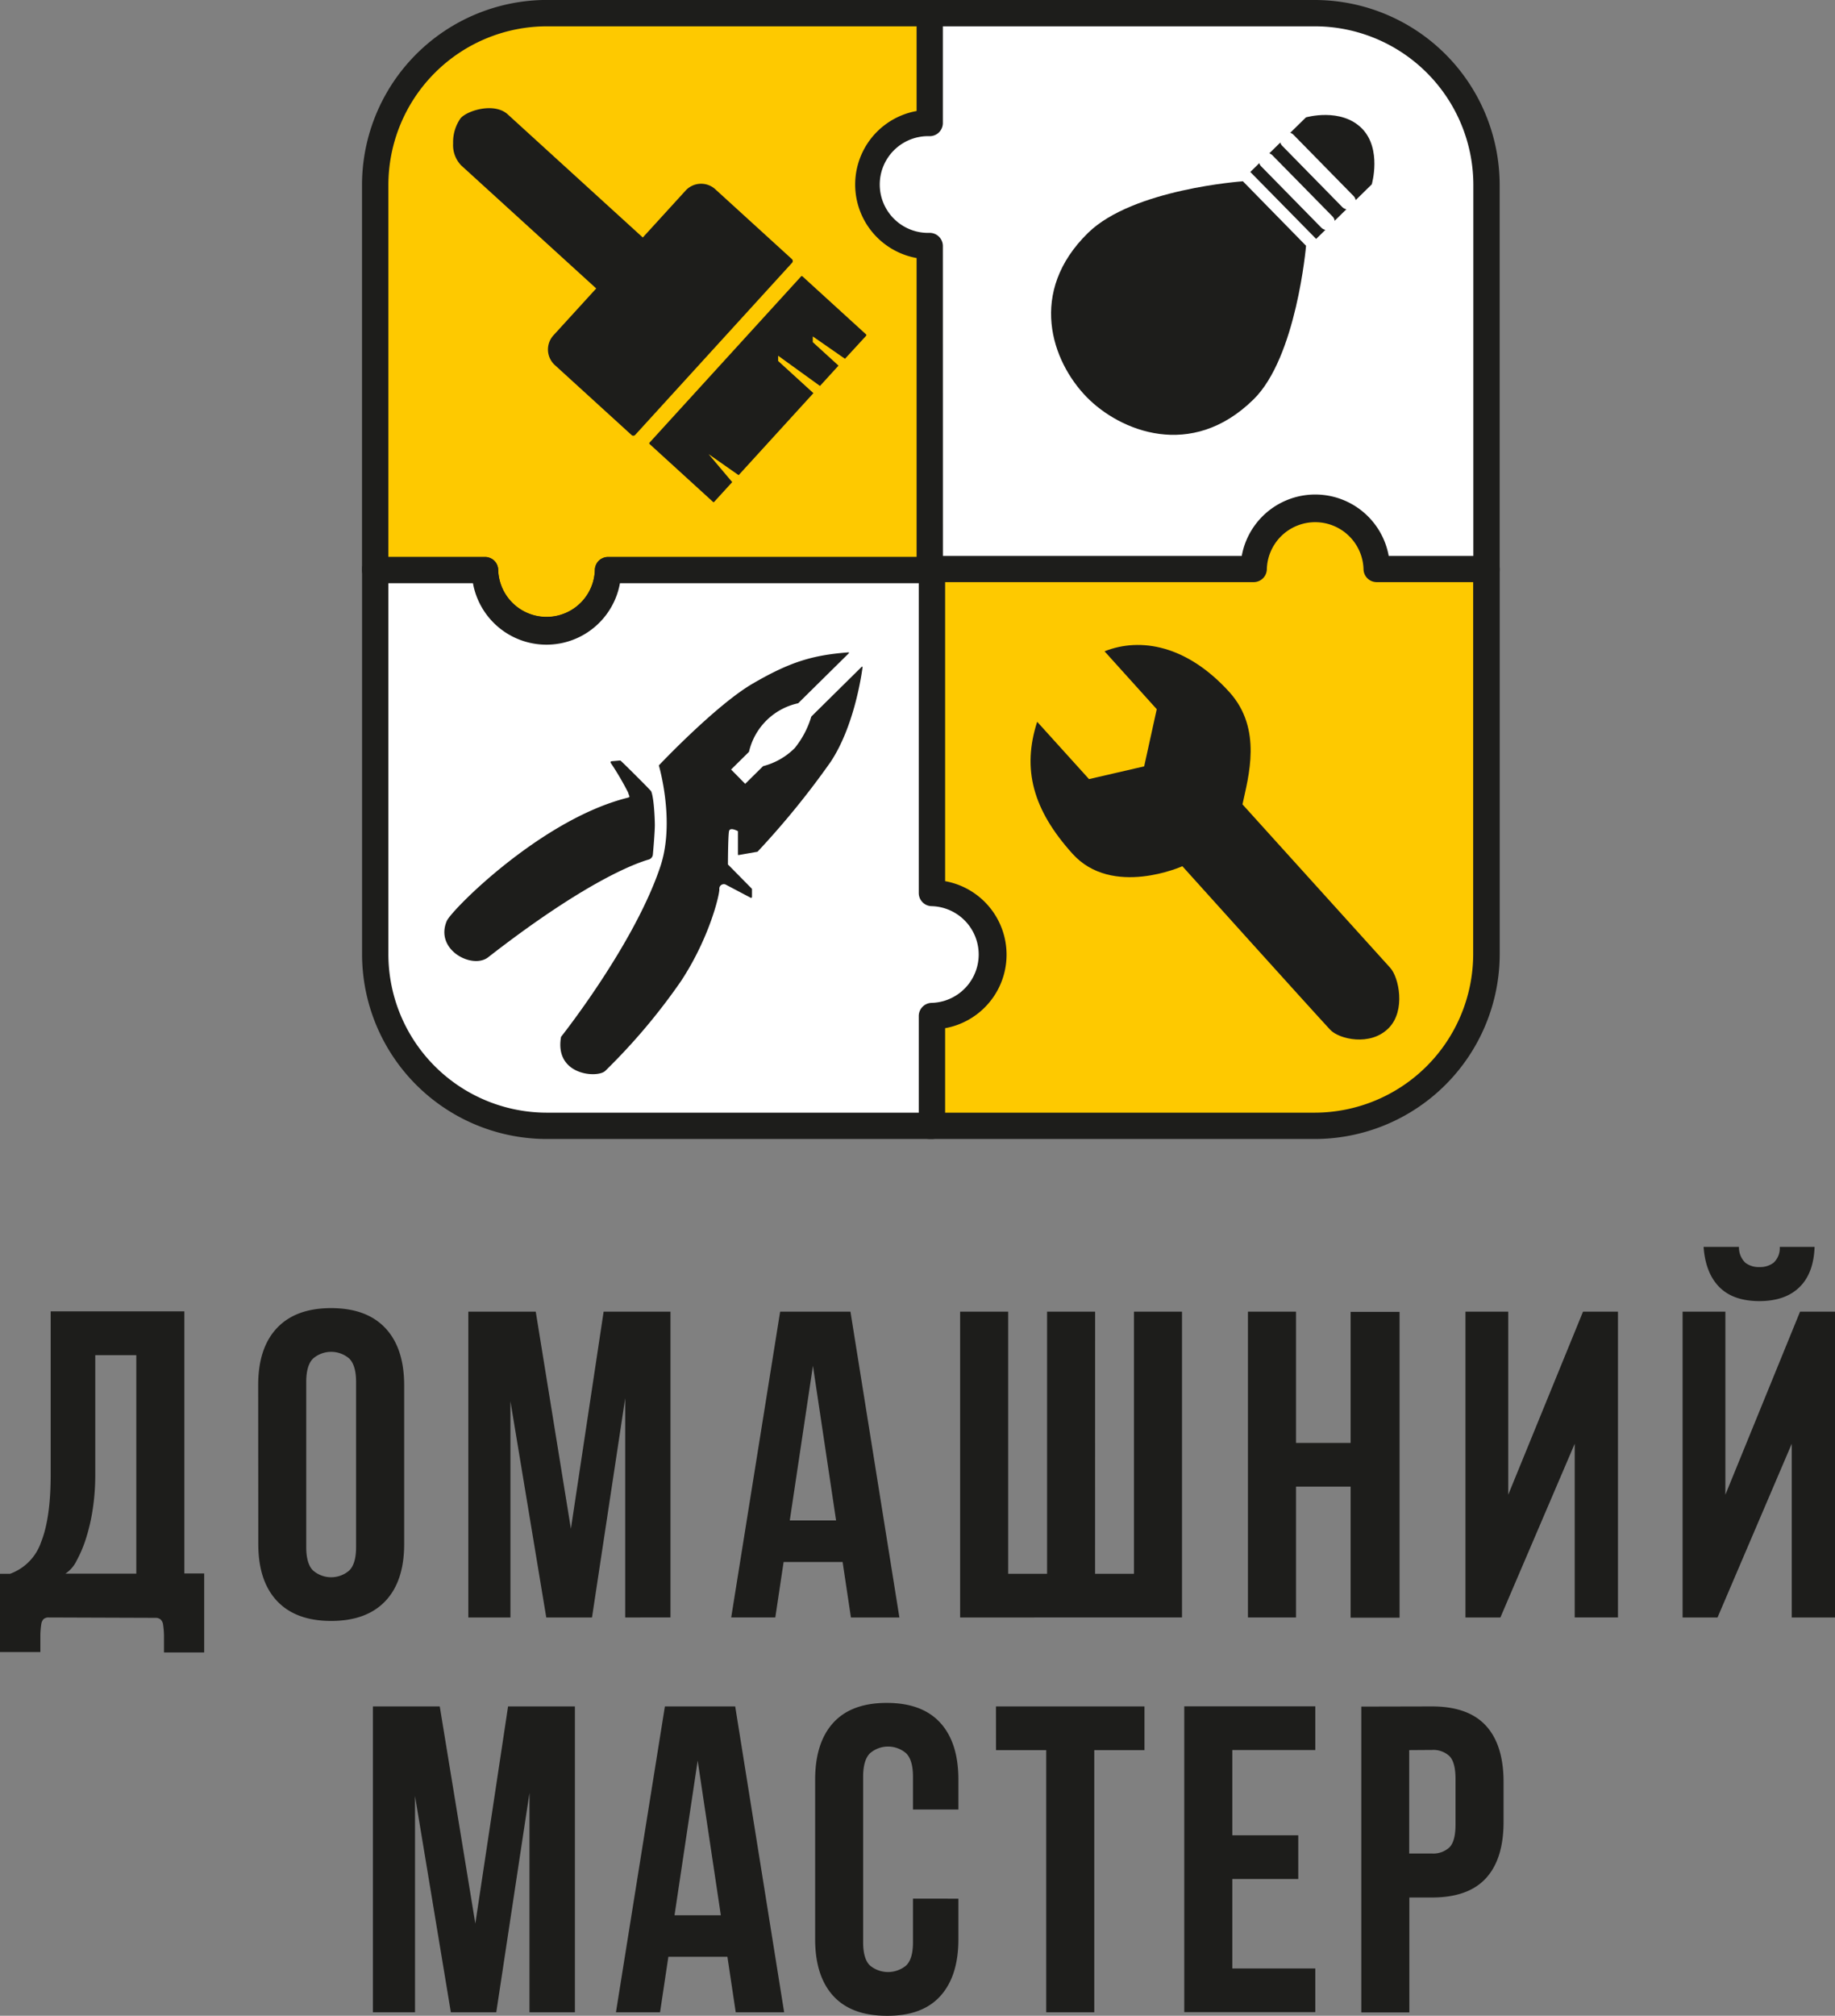 <svg xmlns="http://www.w3.org/2000/svg" viewBox="0 0 348.68 382.94">
  <rect x="0" y="0" width="348.68" height="382.94" fill="#808080" stroke="none"/>
  <defs>
    <style>
      .cls-1 {
        fill: #fec900;
      }

      .cls-2 {
        fill: #1d1d1b;
      }

      .cls-3 {
        fill: #fff;
      }
    </style>
  </defs>
  <title>Логотип</title>
  <g id="Слой_1" data-name="Слой 1">
    <g>
      <g>
        <g>
          <path class="cls-1" d="M265,253.86a11.69,11.69,0,0,0,11.69-11.69h61.56V136.38H265.12A32.63,32.63,0,0,0,232.49,169v73.17h20.87A11.69,11.69,0,0,0,265,253.86Z" transform="translate(-161.2 -133.88)"/>
          <path class="cls-2" d="M265,256.36a14.21,14.21,0,0,1-14-11.69H232.49a2.5,2.5,0,0,1-2.5-2.5V169a35.17,35.17,0,0,1,35.13-35.13h73.17a2.5,2.5,0,0,1,2.5,2.5V242.18a2.5,2.5,0,0,1-2.5,2.5H279A14.21,14.21,0,0,1,265,256.36ZM235,239.68h18.37a2.5,2.5,0,0,1,2.5,2.5,9.19,9.19,0,0,0,18.37,0,2.5,2.5,0,0,1,2.5-2.5h59.06V138.88H265.12A30.16,30.16,0,0,0,235,169Z" transform="translate(-161.2 -133.88)"/>
        </g>
        <g>
          <path class="cls-3" d="M326.18,168.94a11.69,11.69,0,0,0,11.69,11.69v61.56H443.66V169A32.63,32.63,0,0,0,411,136.38H337.86v20.87A11.69,11.69,0,0,0,326.18,168.94Z" transform="translate(-161.2 -133.88)"/>
          <path class="cls-2" d="M443.66,244.68H337.87a2.5,2.5,0,0,1-2.5-2.5V182.9a14.19,14.19,0,0,1,0-27.93V136.38a2.5,2.5,0,0,1,2.5-2.5H411A35.17,35.17,0,0,1,446.16,169v73.17A2.5,2.5,0,0,1,443.66,244.68Zm-103.29-5H441.16V169A30.16,30.16,0,0,0,411,138.88H340.36v18.37a2.5,2.5,0,0,1-2.5,2.5,9.19,9.19,0,1,0,0,18.37,2.5,2.5,0,0,1,2.5,2.5Z" transform="translate(-161.2 -133.88)"/>
        </g>
        <g>
          <path class="cls-1" d="M411.11,230.28A11.69,11.69,0,0,0,399.42,242H337.86V347.76H411a32.63,32.63,0,0,0,32.63-32.63V242H422.79A11.69,11.69,0,0,0,411.11,230.28Z" transform="translate(-161.2 -133.88)"/>
          <path class="cls-2" d="M411,350.26H337.87a2.5,2.5,0,0,1-2.5-2.5V242a2.5,2.5,0,0,1,2.5-2.5h59.28a14.19,14.19,0,0,1,27.93,0h18.59a2.5,2.5,0,0,1,2.5,2.5v73.17A35.17,35.17,0,0,1,411,350.26Zm-70.67-5H411a30.16,30.16,0,0,0,30.13-30.13V244.47H422.79a2.5,2.5,0,0,1-2.5-2.5,9.19,9.19,0,0,0-18.37,0,2.5,2.5,0,0,1-2.5,2.5H340.36Z" transform="translate(-161.2 -133.88)"/>
        </g>
        <g>
          <path class="cls-3" d="M338.28,303.53V242.18H276.73a11.69,11.69,0,1,1-23.37,0H232.49c0,16.58,0,48.52,0,73a32.62,32.62,0,0,0,32.63,32.63h73.15V326.9a11.69,11.69,0,0,0,0-23.37ZM232.49,242s0,.07,0,.1,0-.07,0-.1Z" transform="translate(-161.2 -133.88)"/>
          <path class="cls-2" d="M338.28,350.26H265.14A35.12,35.12,0,0,1,230,315.13c0-24.09,0-56.29,0-72.95v-.09h0V242a2.5,2.5,0,0,1,2.5-2.5h0a2.5,2.5,0,0,1,1,.21h19.86a2.5,2.5,0,0,1,2.5,2.5,9.19,9.19,0,0,0,18.37,0,2.5,2.5,0,0,1,2.5-2.5h61.56a2.5,2.5,0,0,1,2.5,2.5v59.07a14.19,14.19,0,0,1,0,27.93v18.59A2.5,2.5,0,0,1,338.28,350.26ZM235,244.68c0,17.23,0,47.52,0,70.45a30.12,30.12,0,0,0,30.13,30.13h70.65V326.9a2.5,2.5,0,0,1,2.5-2.5,9.19,9.19,0,0,0,0-18.37,2.5,2.5,0,0,1-2.5-2.5V244.68H279a14.19,14.19,0,0,1-27.93,0Z" transform="translate(-161.2 -133.88)"/>
        </g>
      </g>
      <g>
        <path class="cls-2" d="M322.47,258l-9.6,9.48a12.25,12.25,0,0,0-9.35,9.23l-3.4,3.36,2.68,2.72,3.4-3.36a13.12,13.12,0,0,0,6-3.42,17.25,17.25,0,0,0,3.16-6l9.57-9.45a.1.1,0,0,1,.17.08c-.23,1.75-1.66,11.36-6.08,18a158,158,0,0,1-13.88,17.05l-3.6.63a.1.1,0,0,1-.12-.1l0-4.44s-1.51-.85-1.69,0-.21,5.66-.21,6.33l4.52,4.58a.18.18,0,0,1,.05.13v1.45a.17.17,0,0,1-.25.16l-4.6-2.42a.86.86,0,0,0-1.35.82c0,1.18-1.92,9.28-7.29,17.44a116.08,116.08,0,0,1-14.39,17.05c-1.45,1.43-9.72.87-8.4-6.47,0,0,13.93-17.53,18.88-32.39,2.85-8.56-.3-19.17-.3-19.17s10.83-11.47,17.87-15.56,11.31-5.39,18.09-5.91A.1.1,0,0,1,322.47,258Z" transform="translate(-161.2 -133.88)"/>
        <path class="cls-2" d="M284.93,284.21c.5,1.12.69,4.87.7,6.4,0,1.19-.24,4.14-.37,5.56a1.09,1.09,0,0,1-.79,1c-2.54.73-12,4.16-30.54,18.59-3,2.3-10.16-1.43-7.84-6.91.87-2.06,17.78-19.14,34.1-23.35.87-.23.64-.12.35-1.09a54.21,54.21,0,0,0-3.29-5.6.2.2,0,0,1,.15-.31l1.6-.14a.2.2,0,0,1,.16.06C279.81,279,284.84,284,284.93,284.21Z" transform="translate(-161.2 -133.88)"/>
      </g>
      <g>
        <path class="cls-2" d="M367.73,209.36c6.28,6.4,19.84,12,31.64.42,8.2-8,10-29.21,10-29.21l-12-12.25s-20.92,1.45-29.43,9.81C356.48,189.34,361,202.51,367.73,209.36Z" transform="translate(-161.2 -133.88)"/>
        <path class="cls-2" d="M398.78,166.55l10.57-10.37S416,154.25,420,158.3c3.81,3.88,1.86,10.6,1.86,10.6l-10.57,10.37Z" transform="translate(-161.2 -133.88)"/>
        <path class="cls-3" d="M413.33,177.57a1.49,1.49,0,0,1-1.07-.45l-11.37-11.59a1.5,1.5,0,1,1,2.14-2.1L414.4,175a1.5,1.5,0,0,1-1.07,2.55Z" transform="translate(-161.2 -133.88)"/>
        <path class="cls-3" d="M417.32,173.66a1.49,1.49,0,0,1-1.07-.45l-11.37-11.59a1.5,1.5,0,1,1,2.14-2.1l11.37,11.59a1.5,1.5,0,0,1-1.07,2.55Z" transform="translate(-161.2 -133.88)"/>
      </g>
      <path class="cls-2" d="M358.28,271l9.85,10.89,10.48-2.42L381,268.61l-9.92-11c6.85-2.71,15.67-1.15,23.74,7.77,6.31,7,3.59,16.06,2.47,21.31l28.09,31.07c1.63,1.8,2.95,8.08-.27,11.39-3.49,3.59-9.49,2.14-11.15.36-3.72-4-28.09-31.07-28.09-31.07s-13.34,6-20.88-2.37S355.38,280,358.28,271Z" transform="translate(-161.2 -133.88)"/>
      <g>
        <path class="cls-2" d="M296.7,229.24l-12.06-11a.2.2,0,0,1,0-.29l28.77-31.55a.2.2,0,0,1,.29,0l12.06,11a.2.2,0,0,1,0,.29l-4,4.35-6.12-4.25,0,1.09,4.89,4.46-3.52,3.86-7.95-5.74,0,1,6.7,6.11-14.21,15.58-5.71-4,4.49,5.32-3.47,3.8A.2.2,0,0,1,296.7,229.24Z" transform="translate(-161.2 -133.88)"/>
        <path class="cls-2" d="M311.7,183.81l-29.81,32.7a.49.49,0,0,1-.7,0l-14.61-13.32a4,4,0,0,1-.22-5.6l8.13-8.91L248.83,165.3a5.54,5.54,0,0,1-1.53-4.17,7.89,7.89,0,0,1,1.43-4.8c1.39-1.53,6.44-3,8.94-.73l18.9,17.23,6.77,6.17,8.13-8.91a4,4,0,0,1,5.6-.3l14.61,13.32A.49.49,0,0,1,311.7,183.81Z" transform="translate(-161.2 -133.88)"/>
      </g>
    </g>
  </g>
  <g id="Слой_2" data-name="Слой 2">
    <g>
      <path class="cls-2" d="M251.52,499.31l6.22-41.25h12.7v58.1h-8.63V474.49l-6.31,41.67h-8.63l-6.81-41.08v41.08h-8v-58.1h12.7Z" transform="translate(-161.2 -133.88)"/>
      <path class="cls-2" d="M310.2,516.16H301l-1.58-10.54H288.2l-1.58,10.54h-8.38l9.3-58.1H300.9Zm-20.83-18.43h8.8l-4.4-29.38Z" transform="translate(-161.2 -133.88)"/>
      <path class="cls-2" d="M343.31,494.58v7.72q0,7-3.44,10.79t-10.17,3.74q-6.72,0-10.17-3.78t-3.44-10.83V472q0-7.05,3.44-10.83t10.17-3.78q6.72,0,10.17,3.78T343.31,472v5.64h-8.63v-6.23q0-3.15-1.29-4.44a5.25,5.25,0,0,0-6.89,0q-1.29,1.29-1.29,4.45v31.44q0,3.16,1.29,4.41a5.38,5.38,0,0,0,6.89,0q1.29-1.25,1.29-4.4v-8.3Z" transform="translate(-161.2 -133.88)"/>
      <path class="cls-2" d="M350.45,458.06h28.22v8.3h-9.54v49.8H360v-49.8h-9.54Z" transform="translate(-161.2 -133.88)"/>
      <path class="cls-2" d="M395.36,482.54h12.53v8.3H395.36v17h15.77v8.3h-24.9v-58.1h24.9v8.3H395.36Z" transform="translate(-161.2 -133.88)"/>
      <path class="cls-2" d="M433.29,458.06q6.89,0,10.25,3.65t3.36,10.71V480q0,7.06-3.36,10.71t-10.25,3.65H429v21.83h-9.13v-58.1Zm-4.32,8.3V486h4.32a4.49,4.49,0,0,0,3.32-1.16q1.16-1.16,1.16-4.32v-8.71q0-3.15-1.16-4.32a4.49,4.49,0,0,0-3.32-1.16Z" transform="translate(-161.2 -133.88)"/>
    </g>
    <g>
      <path class="cls-2" d="M170.5,441.16a1.47,1.47,0,0,0-1,.29,1.73,1.73,0,0,0-.46,1,16.1,16.1,0,0,0-.17,2q0,1.29,0,3.28H161.2V432.86h1.91a9.71,9.71,0,0,0,5.89-6q1.83-4.56,1.83-12.86v-31h25.4v49.8H200V447.8h-7.64q0-2,0-3.28a16.47,16.47,0,0,0-.17-2,1.6,1.6,0,0,0-.5-1,1.51,1.51,0,0,0-1-.29Zm8.8-27a42.75,42.75,0,0,1-.45,6.22,35.6,35.6,0,0,1-1.27,5.64,23.8,23.8,0,0,1-1.85,4.4,6,6,0,0,1-2.1,2.41H187.1v-41.5h-7.8Z" transform="translate(-161.2 -133.88)"/>
      <path class="cls-2" d="M210.26,397q0-7.05,3.57-10.83t10.29-3.78q6.72,0,10.29,3.78T238,397v30.21q0,7.06-3.57,10.83t-10.29,3.78q-6.72,0-10.29-3.78t-3.57-10.83Zm9.13,30.79q0,3.16,1.29,4.44a5.25,5.25,0,0,0,6.89,0q1.29-1.28,1.29-4.44V396.42q0-3.15-1.29-4.44a5.26,5.26,0,0,0-6.89,0q-1.29,1.29-1.29,4.44Z" transform="translate(-161.2 -133.88)"/>
      <path class="cls-2" d="M269.68,424.31l6.22-41.25h12.7v58.1H280V399.49l-6.31,41.67H265l-6.81-41.08v41.08h-8v-58.1H263Z" transform="translate(-161.2 -133.88)"/>
      <path class="cls-2" d="M332.1,441.16h-9.21l-1.58-10.54H310.1l-1.58,10.54h-8.38l9.3-58.1H322.8Zm-20.83-18.43h8.8l-4.4-29.38Z" transform="translate(-161.2 -133.88)"/>
      <path class="cls-2" d="M369.28,432.86h7.39v-49.8h9.13v58.1H343.64v-58.1h9.13v49.8h7.39v-49.8h9.13Z" transform="translate(-161.2 -133.88)"/>
      <path class="cls-2" d="M407.46,441.16h-9.13v-58.1h9.13V408h10.38v-24.9h9.3v58.1h-9.3v-24.9H407.46Z" transform="translate(-161.2 -133.88)"/>
      <path class="cls-2" d="M446.3,441.16h-6.64v-58.1h8.13v34.78L462,383.06h6.64v58.1h-8.22v-33Z" transform="translate(-161.2 -133.88)"/>
      <path class="cls-2" d="M487.56,441.16h-6.64v-58.1h8.13v34.78l14.19-34.78h6.64v58.1h-8.22v-33Zm8-66.57a4.22,4.22,0,0,0,2.66-.83,3.76,3.76,0,0,0,1.16-3H506q-.17,5-2.86,7.64t-7.59,2.66q-5,0-7.64-2.66t-3-7.64h6.72a4.05,4.05,0,0,0,1.2,3A4.18,4.18,0,0,0,495.52,374.59Z" transform="translate(-161.2 -133.88)"/>
    </g>
  </g>
</svg>
